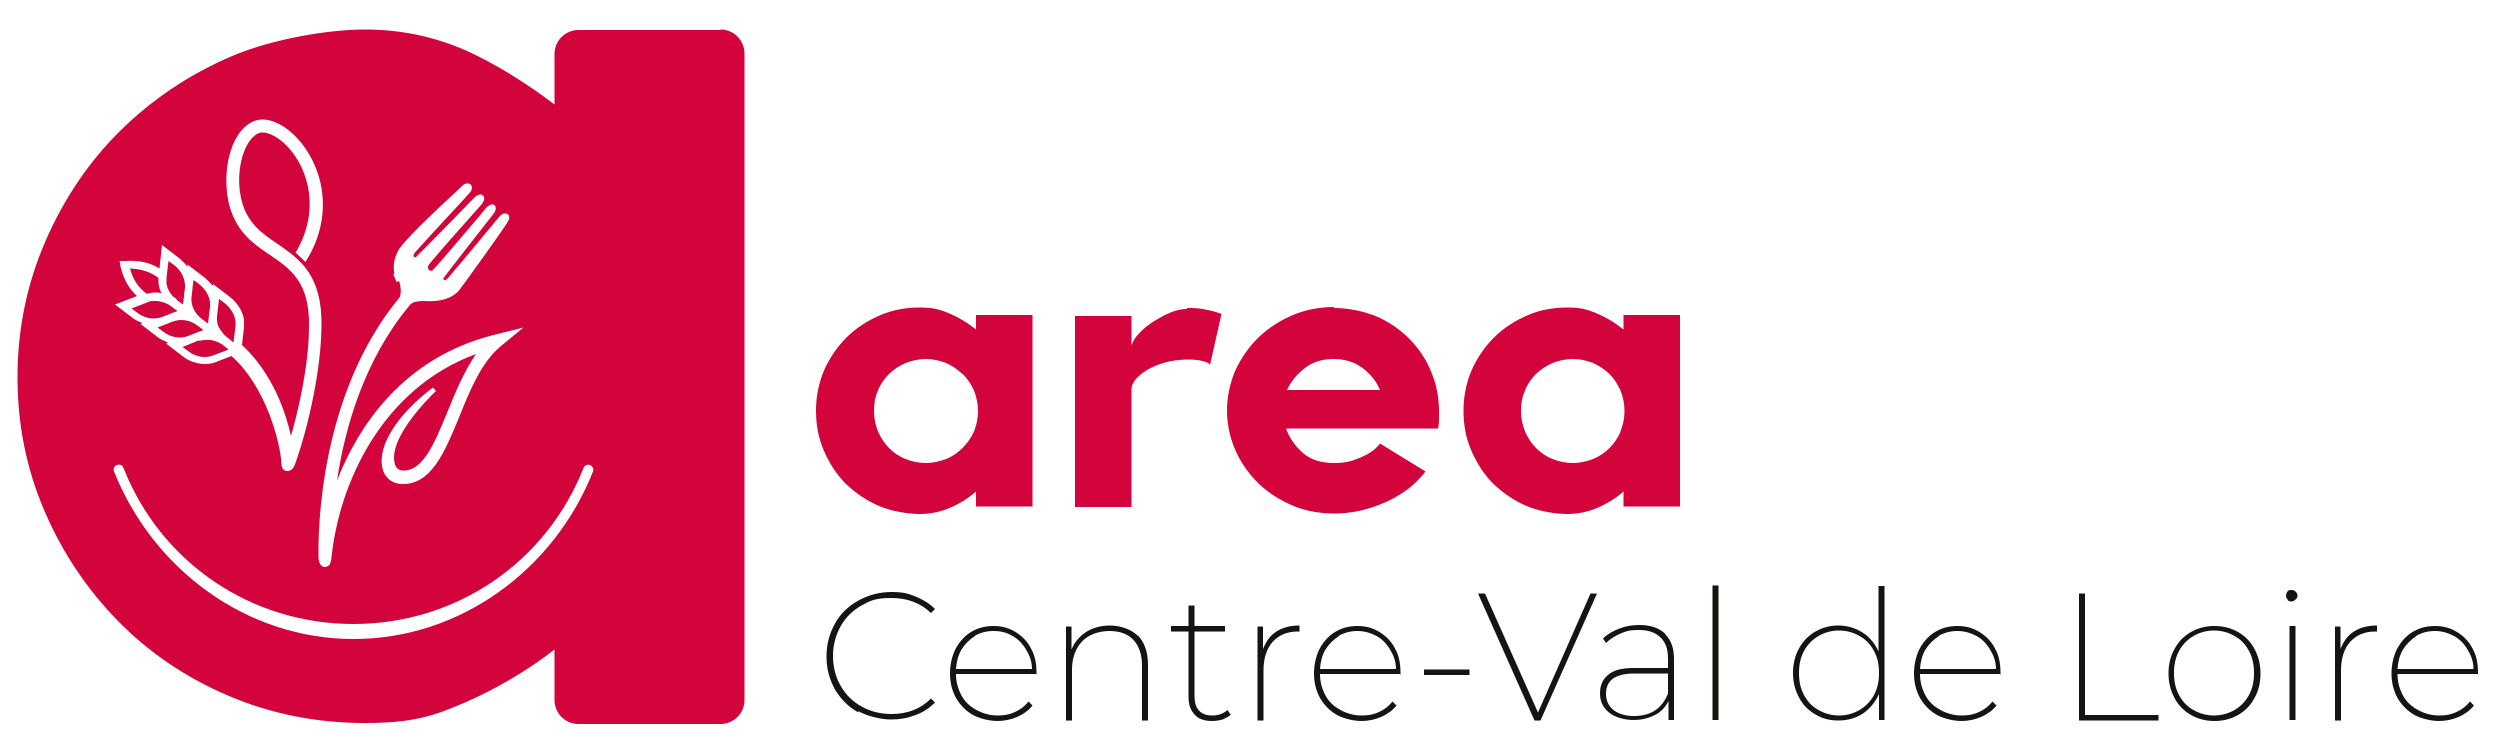 <svg xmlns="http://www.w3.org/2000/svg" id="Calque_1" viewBox="0 0 500 150"><defs><style>      .st0 {        fill: #d3033b;      }      .st1 {        fill: #161412;      }    </style></defs><g><path class="st0" d="M206.5,63.1v38.2h-11.3v-3c-1.6,1.4-3.4,2.5-5.3,3.3s-3.9,1.2-6,1.2-5.5-.5-8.1-1.6c-2.5-1.1-4.7-2.6-6.6-4.4-1.9-1.9-3.3-4.1-4.4-6.6-1.1-2.5-1.6-5.2-1.6-8s.5-5.5,1.6-8.1c1.1-2.5,2.6-4.7,4.5-6.6,1.9-1.9,4.1-3.3,6.6-4.4,2.5-1.1,5.2-1.6,8-1.6s4.1.4,6,1.2c1.9.8,3.7,1.9,5.3,3.2v-2.9h11.3ZM185.2,92.6c1.4,0,2.7-.3,4-.8,1.3-.5,2.4-1.3,3.3-2.2.9-.9,1.7-2,2.3-3.3.5-1.3.8-2.6.8-4.1s-.3-2.8-.8-4.1c-.6-1.3-1.3-2.4-2.3-3.3-1-.9-2.1-1.7-3.3-2.2-1.3-.5-2.6-.8-4-.8s-2.8.3-4.1.8c-1.3.6-2.4,1.3-3.3,2.2-.9.9-1.7,2-2.2,3.3-.6,1.3-.8,2.6-.8,4.1s.3,2.8.8,4.1c.6,1.3,1.3,2.4,2.2,3.3.9.9,2,1.7,3.3,2.2,1.3.5,2.6.8,4.1.8Z"></path><path class="st0" d="M237.4,61.6c1.2,0,2.4,0,3.6.3,1.2.2,2.3.5,3.3.9l-2.3,10.2c-.1-.3-.6-.6-1.5-.8-.9-.2-1.8-.3-2.7-.3-1.8,0-3.4.2-4.8.6-1.4.4-2.6.9-3.6,1.5-1,.6-1.7,1.2-2.3,1.9-.5.7-.8,1.3-.8,1.9v23.6h-11.3v-38.2h11.3v5.9c.2-.7.7-1.6,1.5-2.4.8-.9,1.8-1.7,2.9-2.4,1.1-.7,2.2-1.3,3.4-1.8,1.2-.5,2.3-.7,3.3-.7Z"></path><path class="st0" d="M266.7,61.6c3,0,5.8.6,8.4,1.6,2.6,1.1,4.8,2.6,6.7,4.5,1.9,1.9,3.4,4.1,4.4,6.6,1.1,2.5,1.6,5.2,1.6,8s0,1.1,0,1.7c0,.6-.1,1.2-.2,1.7h-30.4c.7,1.9,1.8,3.5,3.4,4.9,1.6,1.4,3.7,2,6.2,2s3.6-.4,5.3-1.1c1.7-.7,3-1.6,3.9-2.8l9.1,5.6c-1,1.3-2.2,2.5-3.5,3.5-1.4,1-2.8,1.9-4.4,2.6-1.6.7-3.3,1.3-5,1.7-1.8.4-3.5.6-5.3.6-3,0-5.8-.5-8.4-1.6-2.6-1.1-4.9-2.6-6.8-4.4-1.9-1.9-3.5-4.1-4.6-6.6-1.1-2.5-1.7-5.2-1.7-8s.6-5.5,1.7-8.1c1.2-2.5,2.7-4.7,4.7-6.6,2-1.9,4.2-3.3,6.8-4.4,2.6-1.1,5.4-1.6,8.3-1.6ZM266.7,71.8c-2.3,0-4.2.6-5.7,1.8-1.6,1.2-2.8,2.7-3.6,4.4h18.6c-.7-1.7-1.9-3.2-3.5-4.4-1.6-1.2-3.5-1.8-5.8-1.8Z"></path><path class="st0" d="M336,63.1v38.2h-11.3v-3c-1.6,1.4-3.4,2.5-5.3,3.3-1.9.8-3.9,1.2-6,1.2s-5.5-.5-8.1-1.6c-2.5-1.1-4.7-2.6-6.6-4.4-1.9-1.9-3.3-4.1-4.4-6.6-1.1-2.5-1.6-5.2-1.6-8s.5-5.5,1.6-8.1c1.1-2.5,2.6-4.7,4.5-6.6,1.9-1.9,4.1-3.3,6.6-4.4s5.2-1.6,8-1.6,4.1.4,6,1.2c1.9.8,3.7,1.9,5.3,3.2v-2.9h11.3ZM314.6,92.6c1.4,0,2.7-.3,4-.8,1.3-.5,2.4-1.3,3.3-2.2.9-.9,1.7-2,2.2-3.3s.8-2.6.8-4.1-.3-2.8-.8-4.1c-.6-1.3-1.3-2.4-2.2-3.3-1-.9-2.1-1.7-3.3-2.2-1.3-.5-2.6-.8-4-.8s-2.8.3-4.1.8c-1.3.6-2.4,1.3-3.3,2.2-.9.9-1.7,2-2.2,3.3-.6,1.3-.8,2.6-.8,4.1s.3,2.8.8,4.1c.6,1.3,1.3,2.4,2.2,3.3s2,1.7,3.3,2.2c1.3.5,2.6.8,4.1.8Z"></path></g><g><path class="st1" d="M171.7,142.5c-2-1.1-3.5-2.6-4.7-4.6-1.1-2-1.7-4.1-1.7-6.6s.6-4.6,1.7-6.6c1.1-2,2.7-3.5,4.7-4.6,2-1.1,4.2-1.7,6.6-1.7s3.3.3,4.8.9c1.5.6,2.8,1.4,3.9,2.5l-.8.8c-2.1-2-4.7-3-7.9-3s-4.2.5-6,1.5-3.2,2.4-4.2,4.2c-1,1.8-1.5,3.8-1.5,5.9s.5,4.2,1.5,5.9c1,1.8,2.4,3.2,4.2,4.2,1.8,1,3.8,1.5,6,1.5,3.2,0,5.8-1,7.9-3.1l.8.8c-1.1,1.1-2.4,2-3.9,2.5-1.5.6-3.1.9-4.9.9s-4.7-.6-6.6-1.7Z"></path><path class="st1" d="M207.5,134.8h-16.3c0,1.6.4,3,1.1,4.3s1.7,2.2,3,2.9c1.3.7,2.7,1.1,4.2,1.1s2.4-.2,3.5-.7c1.1-.5,2-1.2,2.7-2.1l.8.8c-.8,1-1.9,1.8-3.1,2.3-1.2.5-2.5.8-3.9.8s-3.4-.4-4.9-1.2c-1.4-.8-2.5-1.9-3.4-3.4-.8-1.5-1.2-3.1-1.2-4.9s.4-3.5,1.1-4.9c.8-1.5,1.8-2.6,3.1-3.4,1.3-.8,2.8-1.2,4.5-1.2s3.1.4,4.4,1.2c1.3.8,2.4,1.9,3.1,3.3.8,1.4,1.1,3,1.1,4.9v.3ZM195,127.2c-1.1.7-2,1.6-2.7,2.7-.7,1.2-1,2.5-1.1,3.9h15.2c0-1.5-.5-2.8-1.2-3.9-.7-1.2-1.6-2.1-2.7-2.7-1.1-.7-2.4-1-3.8-1s-2.6.3-3.8,1Z"></path><path class="st1" d="M227.6,127.1c1.3,1.4,2,3.3,2,5.9v11.1h-1.2v-11c0-2.2-.6-3.9-1.7-5.1-1.1-1.2-2.7-1.8-4.8-1.8s-4.2.7-5.5,2.1c-1.3,1.4-2,3.3-2,5.6v10.2h-1.2v-18.8h1.1v4.6c.6-1.5,1.6-2.6,2.9-3.5,1.3-.8,2.9-1.3,4.8-1.3s4.2.7,5.5,2Z"></path><path class="st1" d="M246.2,142.9c-.4.4-1,.7-1.7,1-.7.2-1.4.3-2.1.3-1.5,0-2.7-.4-3.5-1.3-.8-.9-1.2-2-1.2-3.5v-13.1h-3.5v-1.1h3.5v-4.1h1.2v4.1h6.1v1.1h-6.1v12.9c0,1.3.3,2.3.9,2.9.6.7,1.5,1,2.7,1s2.2-.4,3-1.1l.6.9Z"></path><path class="st1" d="M255.3,126.3c1.2-.8,2.8-1.2,4.6-1.2v1.2h-.3c-2.2,0-3.8.7-5.1,2.1-1.2,1.4-1.8,3.3-1.8,5.7v10h-1.2v-18.8h1.1v4.5c.6-1.5,1.4-2.7,2.7-3.5Z"></path><path class="st1" d="M280.3,134.8h-16.3c0,1.6.4,3,1.1,4.3s1.7,2.2,3,2.9c1.3.7,2.7,1.1,4.2,1.1s2.4-.2,3.5-.7c1.1-.5,2-1.2,2.7-2.1l.8.8c-.8,1-1.9,1.8-3.1,2.3-1.2.5-2.5.8-3.9.8s-3.4-.4-4.9-1.2c-1.4-.8-2.5-1.9-3.4-3.4-.8-1.5-1.2-3.1-1.2-4.9s.4-3.5,1.1-4.9c.8-1.5,1.8-2.6,3.1-3.4,1.3-.8,2.8-1.2,4.5-1.2s3.1.4,4.4,1.2c1.3.8,2.4,1.9,3.1,3.3.8,1.4,1.1,3,1.1,4.9v.3ZM267.8,127.2c-1.1.7-2,1.6-2.7,2.7-.7,1.2-1,2.5-1.1,3.9h15.2c0-1.5-.5-2.8-1.2-3.9-.7-1.2-1.6-2.1-2.7-2.7s-2.4-1-3.8-1-2.6.3-3.8,1Z"></path><path class="st1" d="M284.8,133.9h9.1v1.1h-9.1v-1.1Z"></path><path class="st1" d="M319.4,118.7l-11.3,25.4h-1.2l-11.3-25.4h1.4l10.6,23.8,10.5-23.8h1.3Z"></path><path class="st1" d="M333,126.8c1.2,1.2,1.8,2.8,1.8,5v12.2h-1.1v-3.8c-.6,1.2-1.5,2.2-2.7,2.8s-2.6,1-4.3,1-3.7-.5-4.9-1.5c-1.2-1-1.8-2.2-1.8-3.8s.5-2.8,1.6-3.7c1.1-1,2.8-1.4,5.2-1.4h6.8v-1.9c0-1.9-.5-3.3-1.5-4.2-1-1-2.4-1.5-4.3-1.5s-2.5.2-3.7.7c-1.1.5-2.1,1.1-2.9,1.9l-.6-.9c.9-.9,2-1.5,3.3-2,1.3-.5,2.6-.7,4-.7,2.2,0,3.9.6,5.1,1.7ZM333.6,138.6v-3.9h-6.8c-1.9,0-3.4.4-4.3,1.1-.9.7-1.3,1.7-1.3,3s.5,2.4,1.5,3.2c1,.8,2.4,1.2,4.1,1.2,3.4,0,5.6-1.5,6.8-4.5Z"></path><path class="st1" d="M342.5,117.1h1.2v26.9h-1.2v-26.9Z"></path><path class="st1" d="M376.9,117.1v26.9h-1.1v-5.2c-.7,1.6-1.8,2.9-3.2,3.9-1.4.9-3,1.4-4.9,1.4s-3.2-.4-4.6-1.2c-1.4-.8-2.5-1.9-3.3-3.4-.8-1.5-1.2-3.1-1.2-4.9s.4-3.5,1.2-4.9c.8-1.5,1.9-2.6,3.3-3.4,1.4-.8,2.9-1.2,4.6-1.2s3.4.5,4.8,1.4c1.4.9,2.5,2.2,3.2,3.8v-13.1h1.2ZM371.9,142c1.2-.7,2.2-1.7,2.9-3s1-2.7,1-4.4-.3-3.1-1-4.4c-.7-1.3-1.6-2.3-2.9-3-1.2-.7-2.6-1.1-4.1-1.1s-2.9.4-4.1,1.1c-1.2.7-2.2,1.7-2.9,3-.7,1.3-1,2.7-1,4.4s.3,3.1,1,4.4,1.6,2.3,2.9,3c1.2.7,2.6,1.1,4.1,1.1s2.9-.4,4.1-1.1Z"></path><path class="st1" d="M400.3,134.8h-16.3c0,1.6.4,3,1.1,4.3s1.7,2.2,3,2.9c1.3.7,2.7,1.1,4.2,1.1s2.4-.2,3.5-.7c1.1-.5,2-1.2,2.7-2.1l.8.8c-.8,1-1.9,1.8-3.1,2.3-1.2.5-2.5.8-3.9.8s-3.4-.4-4.9-1.2c-1.4-.8-2.5-1.9-3.4-3.4-.8-1.5-1.2-3.1-1.2-4.9s.4-3.5,1.1-4.9c.8-1.5,1.8-2.6,3.1-3.4,1.3-.8,2.8-1.2,4.5-1.2s3.1.4,4.4,1.2c1.3.8,2.4,1.9,3.1,3.3.8,1.4,1.1,3,1.1,4.9v.3ZM387.8,127.2c-1.1.7-2,1.6-2.7,2.7-.7,1.2-1,2.5-1.1,3.9h15.2c0-1.5-.5-2.8-1.2-3.9-.7-1.2-1.6-2.1-2.7-2.7s-2.4-1-3.8-1-2.6.3-3.8,1Z"></path><path class="st1" d="M415.8,118.7h1.2v24.3h14.7v1.1h-15.9v-25.4Z"></path><path class="st1" d="M438.2,143c-1.4-.8-2.5-1.9-3.3-3.4-.8-1.5-1.2-3.1-1.2-4.9s.4-3.5,1.2-4.9c.8-1.5,1.9-2.6,3.3-3.4,1.4-.8,3-1.2,4.7-1.2s3.3.4,4.7,1.2c1.4.8,2.5,1.9,3.3,3.4.8,1.5,1.2,3.1,1.2,4.9s-.4,3.5-1.2,4.9c-.8,1.5-1.9,2.6-3.3,3.4-1.4.8-3,1.2-4.7,1.2s-3.3-.4-4.7-1.2ZM446.9,142c1.2-.7,2.2-1.7,2.9-3s1-2.7,1-4.4-.3-3.1-1-4.4c-.7-1.3-1.6-2.3-2.9-3-1.2-.7-2.6-1.1-4.1-1.1s-2.9.4-4.1,1.1c-1.2.7-2.2,1.7-2.9,3-.7,1.3-1,2.7-1,4.4s.3,3.1,1,4.4,1.6,2.3,2.9,3c1.2.7,2.6,1.1,4.1,1.1s2.9-.4,4.1-1.1Z"></path><path class="st1" d="M457.6,120c-.2-.2-.4-.5-.4-.8s.1-.6.3-.9.5-.3.8-.3.6.1.8.3.4.5.4.8-.1.6-.4.8c-.2.2-.5.4-.8.4s-.6-.1-.8-.3ZM457.9,125.2h1.2v18.8h-1.2v-18.8Z"></path><path class="st1" d="M470.8,126.3c1.2-.8,2.8-1.2,4.6-1.2v1.2h-.3c-2.2,0-3.8.7-5.1,2.1-1.2,1.4-1.8,3.3-1.8,5.7v10h-1.2v-18.8h1.1v4.5c.6-1.5,1.4-2.7,2.7-3.5Z"></path><path class="st1" d="M495.8,134.8h-16.3c0,1.6.4,3,1.1,4.3s1.7,2.2,3,2.9c1.3.7,2.7,1.1,4.2,1.1s2.4-.2,3.5-.7c1.1-.5,2-1.2,2.7-2.1l.8.8c-.8,1-1.9,1.8-3.1,2.3-1.2.5-2.5.8-3.9.8s-3.4-.4-4.9-1.2c-1.4-.8-2.5-1.9-3.4-3.4-.8-1.5-1.2-3.1-1.2-4.9s.4-3.5,1.1-4.9c.8-1.5,1.8-2.6,3.1-3.4,1.3-.8,2.8-1.2,4.5-1.2s3.1.4,4.4,1.2c1.3.8,2.4,1.9,3.1,3.3.8,1.4,1.1,3,1.1,4.9v.3ZM483.3,127.2c-1.1.7-2,1.6-2.7,2.7-.7,1.2-1,2.5-1.1,3.9h15.2c0-1.5-.5-2.8-1.2-3.9-.7-1.2-1.6-2.1-2.7-2.7s-2.4-1-3.8-1-2.6.3-3.8,1Z"></path></g><g><path class="st0" d="M40.5,63.9l1.1.8.4-3.3c.2-1.7-.7-3.4-2.2-4.6l-1.1-.8-.2,1.6c0,0,0,.1,0,.2l-.2,1.6c-.2,1.7.7,3.4,2.2,4.5Z"></path><path class="st0" d="M144.1,6h-28.4c-2.6,0-4.8,2.1-4.8,4.8v10.1c-5.2-4-11.9-8.2-17.7-10.8-6.4-2.8-13.1-4.2-20.2-4.2s-18.4,1.8-26.8,5.4c-8.4,3.6-15.8,8.6-22.1,14.8-6.3,6.2-11.3,13.6-15,22.1-3.7,8.5-5.6,17.6-5.6,27.2s1.8,18.4,5.4,26.8c3.6,8.4,8.6,15.8,14.8,22.1,6.2,6.3,13.6,11.3,22.1,14.9,8.5,3.6,17.6,5.4,27.2,5.4s13.8-1.4,20.2-4.2c5.6-2.4,12.5-6.4,17.7-10.5v10.1c0,2.6,2.1,4.8,4.8,4.8h28.4c2.6,0,4.8-2.1,4.8-4.8V10.7c0-2.6-2.1-4.8-4.8-4.8ZM79.3,56.4l-.7-1.7.3.2c-.4-1.9,0-3.6,1-5.2,2-2.8,9-9.2,12-12l.5-.5c.7-.7,1.4-.6,1.7-.3.4.3.4,1.1-.2,1.7-.2.2-1,1.1-2,2.2-3,3.2-8.5,9.2-9,9.8-.3.4-.2.7-.1.8.1.1.3,0,.4,0,1.1-1,11.5-11.7,11.6-11.8.7-.7,1.4-.9,1.8-.5.2.2.6.7-.4,1.9-.4.4-2,2.3-3.9,4.4-2.7,3-6.3,7.2-6.5,7.5-.3.4-.3.8,0,1.1.2.2.6.2.8,0,.7-.7,5.9-6.8,8.7-10.1,1-1.2,1.7-2,1.8-2.2,1-1.1,1.6-.8,1.8-.7.4.4.3,1.2-.3,1.9-.8,1-9.5,12.1-9.8,12.6-.2.2-.1.4,0,.5.1.1.3,0,.4,0,.6-.5,6.8-8,9.2-10.9.9-1.1,1.5-1.8,1.6-1.9.6-.6,1.1-.6,1.5-.4.3.2.5.6.2,1.3-.5,1.1-9.5,13.5-9.6,13.6-.9,1.3-3,2.8-7.2,2.5-2.2,0-2.7.5-3,.9-9,10.8-12.9,24.3-14.5,35,4.1-10.4,12.9-24.6,31.7-29.2l5.6-1.4-4.5,3.7c-3.9,3.2-6.2,8.8-8.4,14.3-2.9,7-5.6,13.6-11.6,13.3-1.8-.1-3.3-1.3-3.7-3.1-1.1-4.4,2.9-10.8,10.1-16.2l.6.7c0,0-9.9,9.2-8.2,14.7.2.7.7,1.1,1.4,1.2,4.1.3,6.4-5.2,9-11.5h0c1.6-4,3.4-8.3,5.8-11.8-19,7-27.4,26.1-28.9,40.7-.1.9-.3,1.5-.7,1.7-.1,0-.3.2-.6.2s-.2,0-.2,0c-.7-.2-1.1-.9-1.1-2-.1-5.3.2-32.6,16.2-51.9.3-.4.4-2.1-.1-3.3ZM24.1,53.1l-.2-.9h1c2.8-.2,5.1.3,7,1.5l.5-4.7,3.4,2.6c.6.5,1.2,1.1,1.7,1.7v-.4s3.4,2.6,3.4,2.6c.6.5,1.2,1.1,1.7,1.7v-.4s3.4,2.6,3.4,2.6c1.5,1.2,2.6,2.9,2.8,4.6,0,.5,0,1,0,1.4l-.4,3.6c6.2,5.7,8.8,13.7,9.8,18.2,1.2-4.3,3.5-13.2,3.6-21.7.2-9.1-3.7-11.7-7.8-14.5-3.3-2.2-6.6-4.5-8.1-9.8-1.6-6-.2-14.4,4.5-16.8,2.5-1.3,6,0,9,3.2,4.9,5.2,7.5,14.5,2.4,23.6,0,0-.2.4-.3.5l-.4.7-2-1.9.2-.3c4.7-8.1,2.5-16.3-1.8-20.9-2.1-2.2-4.6-3.3-5.9-2.6-3.1,1.5-4.7,8.3-3.2,13.7,1.2,4.3,4,6.3,7,8.3,4.5,3.1,9.1,6.2,8.9,16.7-.2,12.2-4.6,26-5.5,27.9-.1.3-.6.9-1.3.9s-.1,0-.2,0c-.8-.1-1-.9-1-1.4-.2-4.2-3.1-15.5-10-21.6l-3.1,1.2c-.7.3-1.5.4-2.2.4-1.5,0-3.1-.5-4.4-1.5l-3.4-2.6.4-.2c-.7-.3-1.5-.6-2.1-1.1l-3.4-2.6.4-.2c-.8-.3-1.5-.6-2.1-1.1l-3.4-2.6,4.4-1.7c-1.7-1.5-2.8-3.6-3.4-6.3ZM118.6,94.3c-7.8,19.7-26.6,33.5-47.9,33.5s-40-13.8-47.9-33.5c-.2-.5,0-1.1.6-1.3.5-.2,1.1,0,1.3.6,7.5,19,25.6,31.2,46,31.2s38.5-12.2,46-31.2c.2-.5.8-.8,1.3-.6.5.2.8.8.6,1.3Z"></path><path class="st0" d="M39.9,68.1c0,0-.1,0-.2,0l-3.2,1.3,1.1.8c1.5,1.2,3.4,1.5,5,.9l3.1-1.2-1-.8h0s0,0,0,0c-.7-.6-1.6-.9-2.5-1.1-.2,0-.5,0-.8,0-.5,0-1,0-1.5.2Z"></path><path class="st0" d="M43.4,63.9h0c0,.5.1.9.3,1.4,0,.1,0,.2.2.3.1.3.3.6.6.9.1.2.2.3.3.4.1.1.3.3.4.4.1.1.3.2.4.3l1.1.9.4-3.3c.2-1.7-.7-3.4-2.2-4.6l-1.1-.8-.4,3.5c0,.1,0,.2,0,.3,0,0,0,.2,0,.2h0Z"></path><path class="st0" d="M34.6,64.3l-3.1,1.2,1.1.8c1.5,1.2,3.4,1.5,5,.9l3.1-1.2-1.1-.8c-1.5-1.2-3.4-1.5-5-.9Z"></path><path class="st0" d="M27.4,62.5c1.5,1.2,3.4,1.5,5,.9l3.1-1.2-1.1-.8c-.3-.2-.5-.4-.7-.5-1-.5-2-.8-3.1-.7-.3,0-.6,0-.9.2-.1,0-.2,0-.3.1l-3.1,1.2,1.1.8Z"></path><path class="st0" d="M34.8,59.4c.2.2.5.4.7.7l1.1.8.4-3.4c.1-1.6-.7-3.4-2.2-4.5l-1.1-.8-.4,3.3c0,.1,0,.3,0,.4,0,.3,0,.6,0,.9.2,1,.7,1.9,1.4,2.6Z"></path><path class="st0" d="M29.2,58.8c1-.3,2-.4,3.1-.2-.5-.9-.7-2-.6-3-1.5-1.2-3.4-1.8-5.7-1.9.6,2.2,1.7,3.9,3.3,5Z"></path></g></svg>